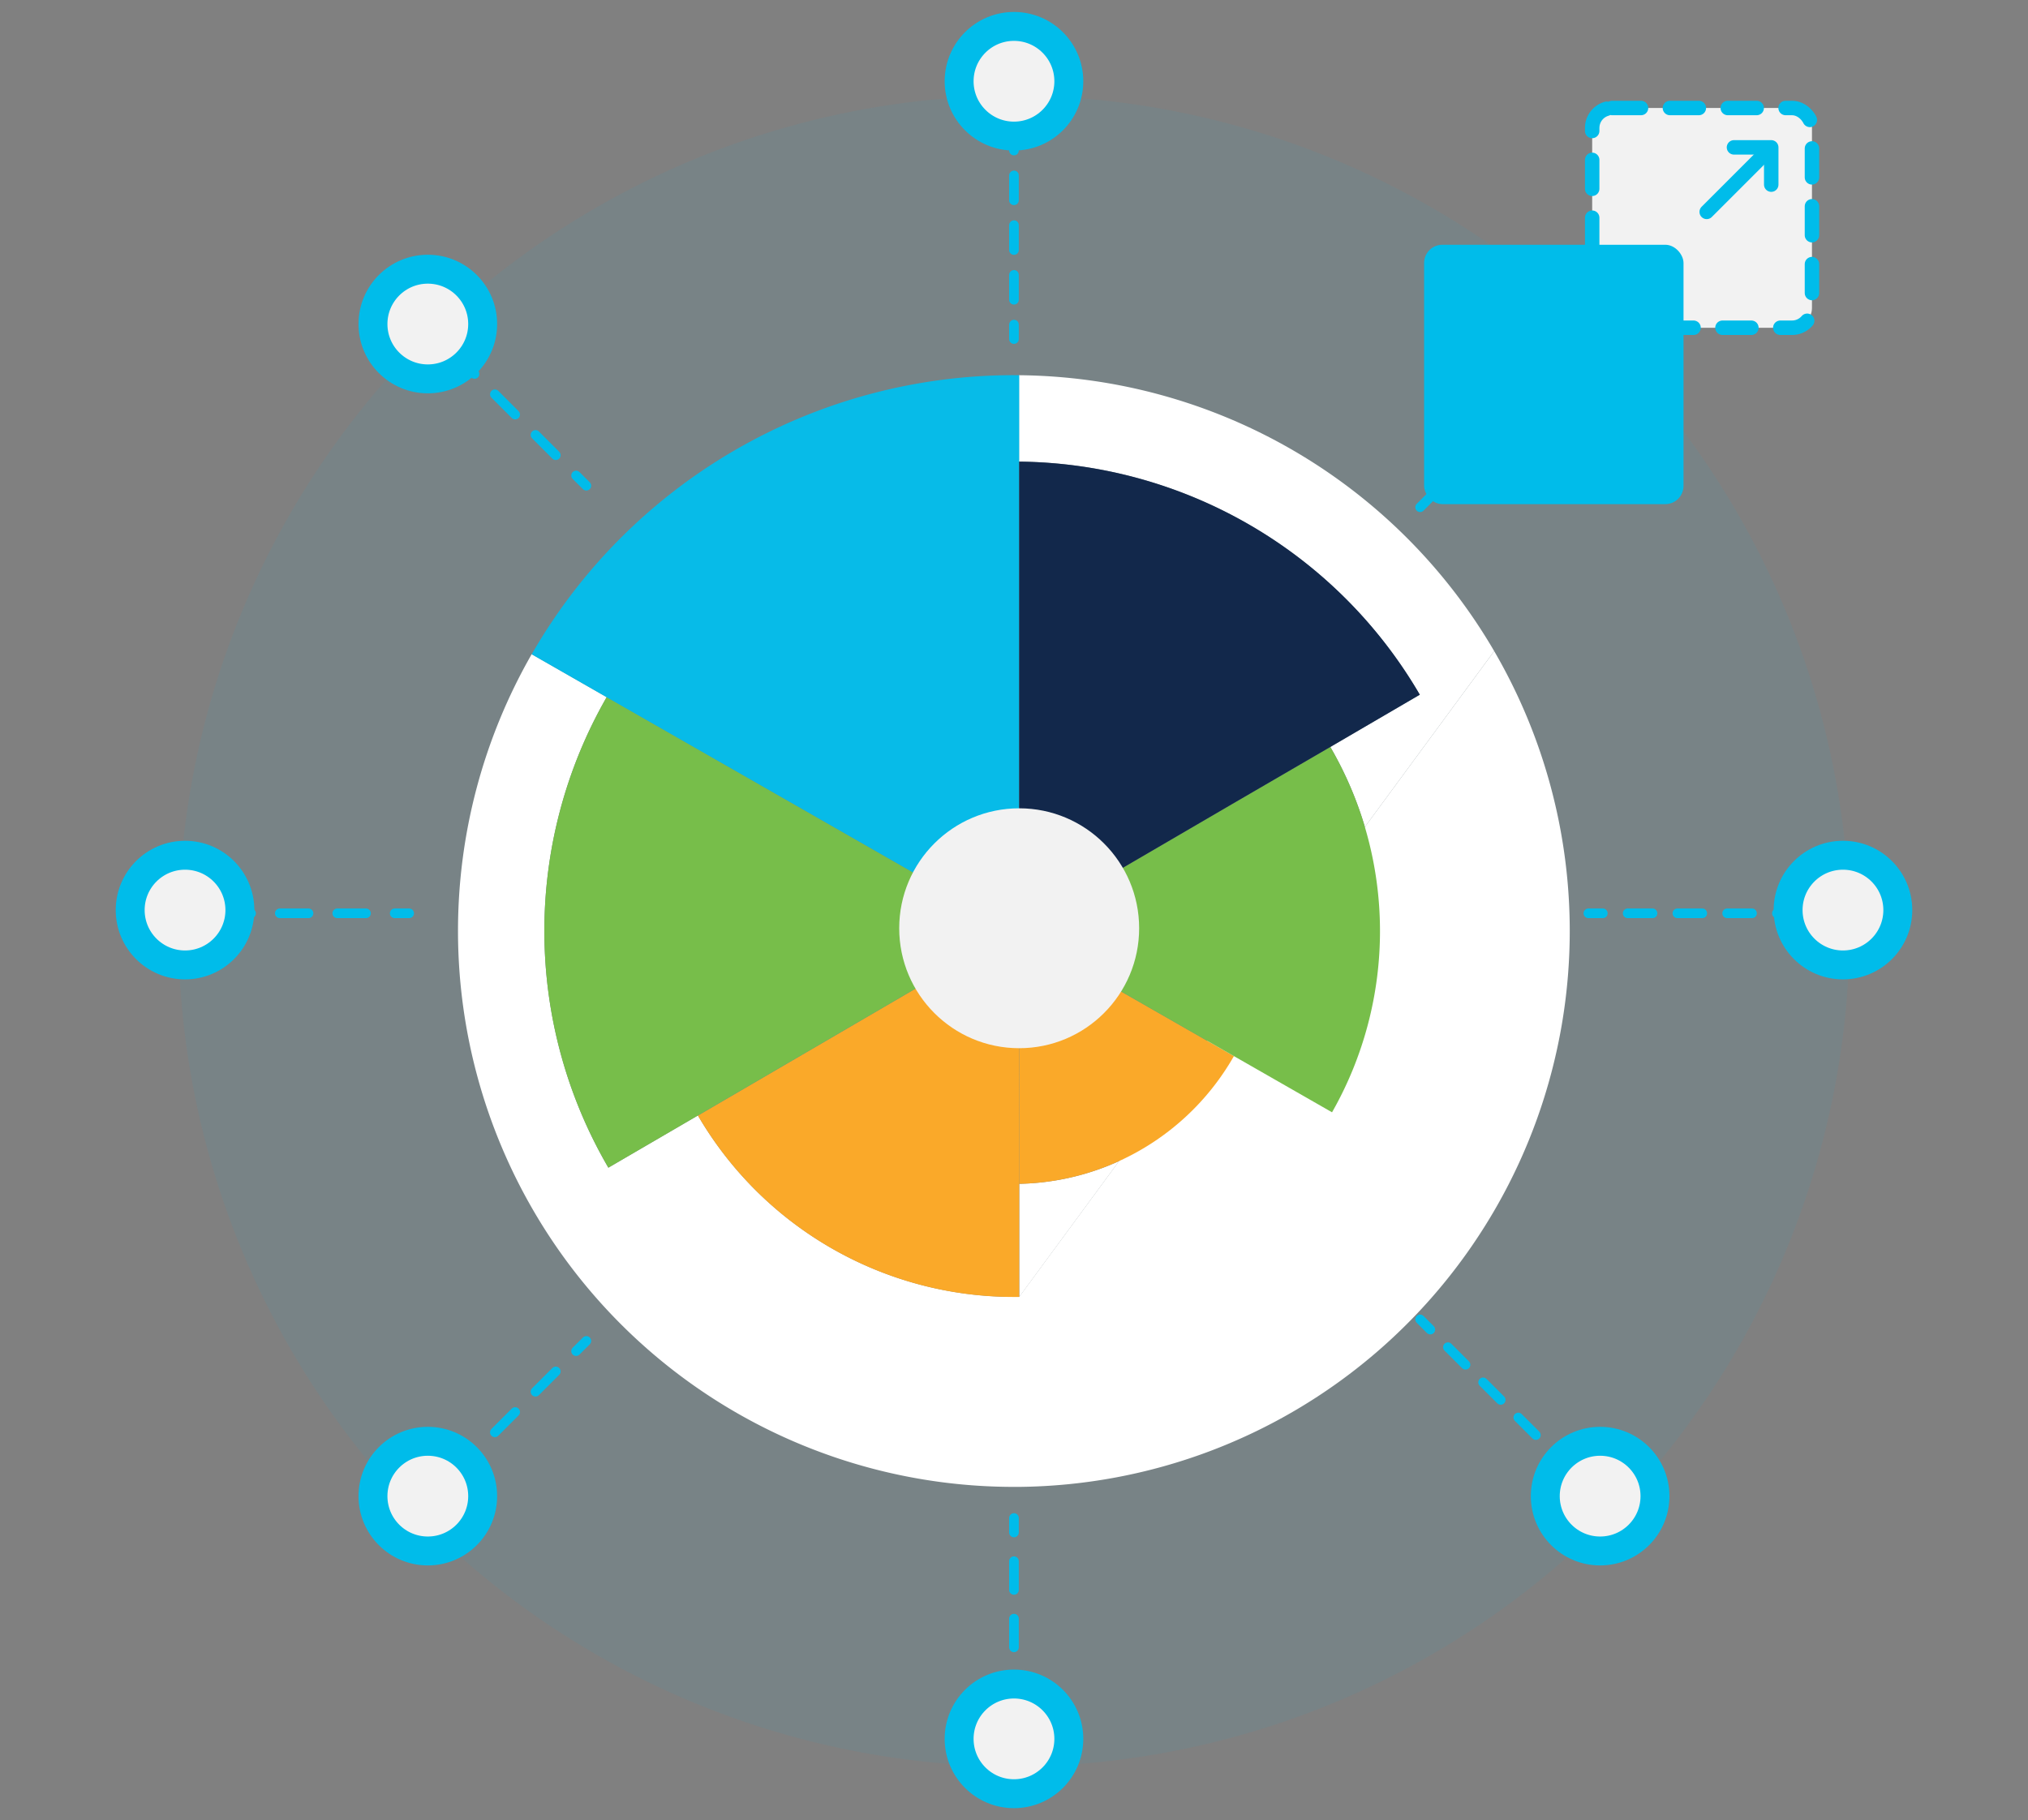 <svg id="Layer_1" data-name="Layer 1" xmlns="http://www.w3.org/2000/svg" width="420.75" height="377.69" viewBox="0 0 420.75 377.69"><rect x="0" y="0" width="420.75" height="377.69" fill="#808080" stroke="none"/><defs><style>.cls-1,.cls-13{fill:#00bcea;}.cls-1{opacity:0.06;}.cls-12,.cls-2,.cls-8{fill:#f2f2f2;}.cls-10,.cls-11,.cls-12,.cls-14,.cls-2,.cls-9{stroke:#00bcea;}.cls-2{stroke-miterlimit:10;stroke-width:6px;}.cls-3{fill:#fff;}.cls-4{fill:#faa929;}.cls-5{fill:#77be4a;}.cls-6{fill:#07bbe8;}.cls-7{fill:#12284b;}.cls-10,.cls-11,.cls-14,.cls-9{fill:none;}.cls-10,.cls-11,.cls-12,.cls-14,.cls-9{stroke-linecap:round;stroke-linejoin:round;}.cls-10,.cls-11,.cls-9{stroke-width:2px;}.cls-10{stroke-dasharray:5.96 5.96;}.cls-11{stroke-dasharray:5.16 5.16;}.cls-12,.cls-14{stroke-width:3px;}.cls-12{stroke-dasharray:6;}</style></defs><circle class="cls-1" cx="210.37" cy="193.2" r="173.35"/><circle class="cls-2" cx="210.37" cy="16.86" r="11.38"/><circle class="cls-2" cx="210.37" cy="360.83" r="11.38"/><circle class="cls-2" cx="382.36" cy="188.85" r="11.38"/><circle class="cls-2" cx="38.39" cy="188.85" r="11.38"/><circle class="cls-2" cx="331.98" cy="310.46" r="11.38"/><circle class="cls-2" cx="88.76" cy="67.24" r="11.38"/><circle class="cls-2" cx="88.76" cy="310.46" r="11.38"/><path class="cls-3" d="M310,135.11a115.29,115.29,0,0,0-98.59-57.25V95.79a97.35,97.35,0,0,1,83.11,48.35h0L276,155a76,76,0,0,1,.36,75.83L256,219.15a52.44,52.44,0,0,1-44.53,26.5v23.46"/><path class="cls-3" d="M211.45,269.11l-1.08,0a75.88,75.88,0,0,1-65.57-37.64l-18.58,10.83a97.49,97.49,0,0,1-.35-97.64l-15.56-8.91a115.46,115.46,0,0,0,.43,115.58l7.74-4.51-7.74,4.51a115.28,115.28,0,0,0,99.63,57.21l1.08,0A115.37,115.37,0,0,0,310,135.11"/><path class="cls-4" d="M211.45,245.65A52.44,52.44,0,0,0,256,219.15l-44.53-25.49Z"/><path class="cls-5" d="M276,155,255.71,166.8l-44.26,25.82v1L256,219.15l20.36,11.66A76,76,0,0,0,276,155Z"/><path class="cls-4" d="M210.54,193.14l-45.47,26.53L144.8,231.49a75.88,75.88,0,0,0,65.57,37.64l1.08,0V193.66Z"/><path class="cls-5" d="M164.9,167l-20.36-11.66-18.67-10.68a97.49,97.49,0,0,0,.35,97.64l18.58-10.83,20.27-11.82,45.47-26.53Z"/><path class="cls-6" d="M210.37,77.85a115.31,115.31,0,0,0-100.06,57.92l15.56,8.91,18.67,10.68L164.9,167l45.64,26.12.91-.52V77.86Z"/><path class="cls-7" d="M211.45,95.79v96.83l44.26-25.82L276,155l18.58-10.84A97.35,97.35,0,0,0,211.45,95.79Z"/><circle class="cls-8" cx="211.45" cy="192.62" r="24.89"/><line class="cls-9" x1="210.37" y1="315" x2="210.37" y2="318"/><line class="cls-10" x1="210.37" y1="323.96" x2="210.37" y2="344.82"/><line class="cls-9" x1="210.37" y1="347.8" x2="210.37" y2="350.8"/><line class="cls-9" x1="210.37" y1="28.24" x2="210.37" y2="31.24"/><line class="cls-11" x1="210.37" y1="36.4" x2="210.37" y2="64.78"/><line class="cls-9" x1="210.37" y1="67.36" x2="210.37" y2="70.36"/><line class="cls-9" x1="121.65" y1="278.25" x2="119.52" y2="280.37"/><line class="cls-10" x1="115.31" y1="284.58" x2="100.56" y2="299.33"/><line class="cls-9" x1="98.45" y1="301.44" x2="96.33" y2="303.56"/><line class="cls-9" x1="324.41" y1="75.48" x2="322.29" y2="77.6"/><line class="cls-11" x1="318.65" y1="81.25" x2="298.58" y2="101.31"/><line class="cls-9" x1="296.75" y1="103.14" x2="294.63" y2="105.26"/><line class="cls-9" x1="84.89" y1="189.52" x2="81.89" y2="189.52"/><line class="cls-10" x1="75.93" y1="189.52" x2="55.07" y2="189.52"/><line class="cls-9" x1="52.09" y1="189.52" x2="49.09" y2="189.52"/><line class="cls-9" x1="371.65" y1="189.52" x2="368.65" y2="189.52"/><line class="cls-11" x1="363.49" y1="189.52" x2="335.12" y2="189.52"/><line class="cls-9" x1="332.54" y1="189.52" x2="329.54" y2="189.52"/><line class="cls-9" x1="121.65" y1="100.79" x2="119.52" y2="98.67"/><line class="cls-10" x1="115.31" y1="94.46" x2="100.56" y2="79.7"/><line class="cls-9" x1="98.45" y1="77.6" x2="96.33" y2="75.48"/><line class="cls-9" x1="324.41" y1="303.56" x2="322.29" y2="301.44"/><line class="cls-11" x1="318.65" y1="297.79" x2="298.58" y2="277.73"/><line class="cls-9" x1="296.75" y1="275.9" x2="294.63" y2="273.78"/><rect class="cls-12" x="330.33" y="22.41" width="45.6" height="45.6" rx="4.13"/><rect class="cls-13" x="295.46" y="50.79" width="53.82" height="53.82" rx="3.78"/><line class="cls-14" x1="354.09" y1="43.97" x2="366.01" y2="32.05"/><polyline class="cls-14" points="359.75 30.58 367.48 30.58 367.48 38.31"/></svg>